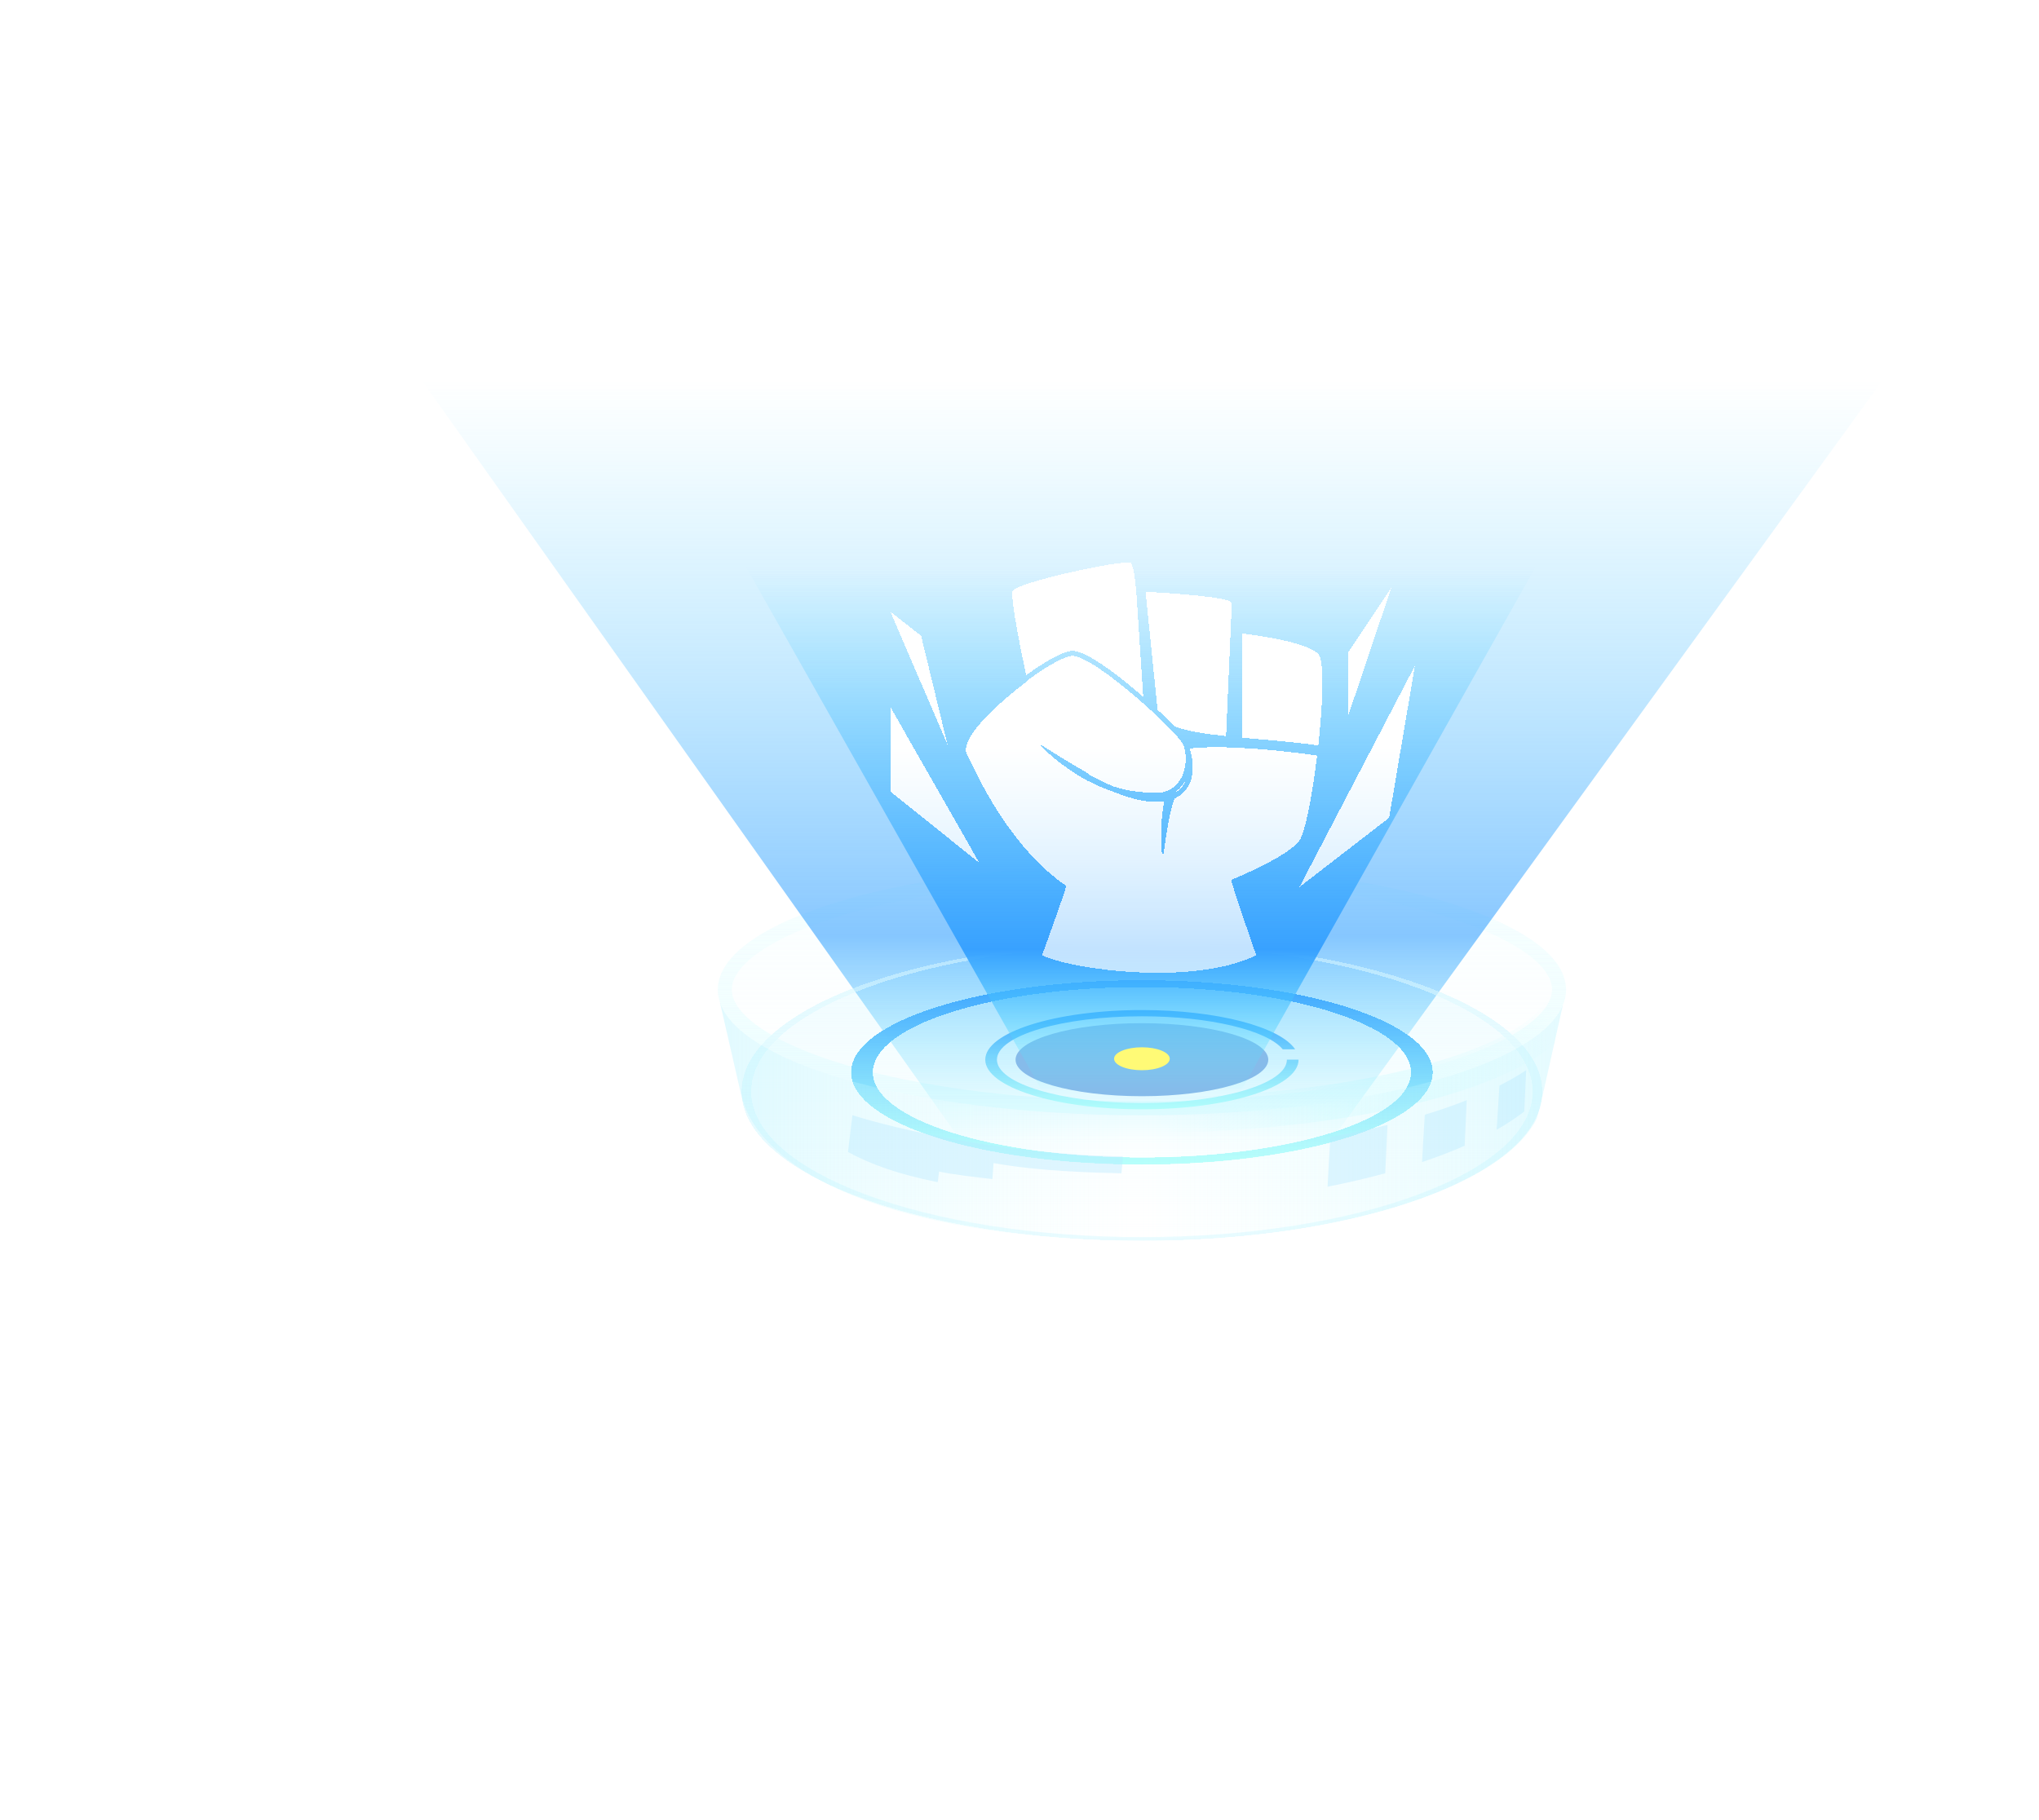 <svg viewBox="0 0 392 350" fill="none" xmlns="http://www.w3.org/2000/svg">
<g filter="url(#filter0_f_1388_22634)">
<ellipse cx="219.535" cy="190.296" rx="81.539" ry="24.166" fill="url(#paint0_linear_1388_22634)" fill-opacity="0.4"/>
<path d="M299.724 190.296C299.724 192.971 297.888 195.797 293.891 198.597C289.933 201.371 284.116 203.924 276.808 206.09C262.208 210.417 241.959 213.112 219.535 213.112C197.111 213.112 176.861 210.417 162.262 206.09C154.953 203.924 149.137 201.371 145.178 198.597C141.182 195.797 139.346 192.971 139.346 190.296C139.346 187.621 141.182 184.795 145.178 181.995C149.137 179.221 154.953 176.668 162.262 174.502C176.861 170.175 197.111 167.48 219.535 167.48C241.959 167.48 262.208 170.175 276.808 174.502C284.116 176.668 289.933 179.221 293.891 181.995C297.888 184.795 299.724 187.621 299.724 190.296Z" stroke="url(#paint1_linear_1388_22634)" stroke-width="2.699"/>
</g>
<g filter="url(#filter1_f_1388_22634)">
<path d="M301.072 190.296C301.072 203.642 264.566 214.462 219.533 214.462" stroke="url(#paint2_linear_1388_22634)" stroke-width="6.748"/>
</g>
<ellipse cx="219.536" cy="209.898" rx="75.12" ry="27.988" fill="url(#paint3_linear_1388_22634)"/>
<path fill-rule="evenodd" clip-rule="evenodd" d="M219.535 238.566C262.03 238.566 296.478 225.73 296.478 209.898C296.478 194.065 262.03 181.229 219.535 181.229C177.04 181.229 142.592 194.065 142.592 209.898C142.592 225.73 177.04 238.566 219.535 238.566ZM219.536 237.886C261.023 237.886 294.655 225.355 294.655 209.897C294.655 194.44 261.023 181.909 219.536 181.909C178.048 181.909 144.416 194.44 144.416 209.897C144.416 225.355 178.048 237.886 219.536 237.886Z" fill="url(#paint4_linear_1388_22634)"/>
<g filter="url(#filter2_f_1388_22634)">
<path d="M219.895 268.984L81 73L362 73L219.895 268.984Z" fill="url(#paint5_linear_1388_22634)" fill-opacity="0.6"/>
</g>
<g filter="url(#filter3_df_1388_22634)">
<path fill-rule="evenodd" clip-rule="evenodd" d="M219.535 238.566C262.03 238.566 296.478 225.73 296.478 209.898C296.478 194.065 262.03 181.229 219.535 181.229C177.04 181.229 142.592 194.065 142.592 209.898C142.592 225.73 177.04 238.566 219.535 238.566ZM219.536 238.011C261.023 238.011 294.655 225.424 294.655 209.897C294.655 194.371 261.023 181.784 219.536 181.784C178.048 181.784 144.416 194.371 144.416 209.897C144.416 225.424 178.048 238.011 219.536 238.011Z" fill="url(#paint6_linear_1388_22634)" shape-rendering="crispEdges"/>
</g>
<g filter="url(#filter4_f_1388_22634)">
<path fill-rule="evenodd" clip-rule="evenodd" d="M219.533 223.917C250.405 223.917 275.432 215.986 275.432 206.204C275.432 196.421 250.405 188.49 219.533 188.49C188.661 188.49 163.635 196.421 163.635 206.204C163.635 215.986 188.661 223.917 219.533 223.917ZM219.533 222.597C248.105 222.597 271.266 215.257 271.266 206.204C271.266 197.15 248.105 189.81 219.533 189.81C190.961 189.81 167.799 197.15 167.799 206.204C167.799 215.257 190.961 222.597 219.533 222.597Z" fill="url(#paint7_linear_1388_22634)"/>
</g>
<g filter="url(#filter5_d_1388_22634)">
<path fill-rule="evenodd" clip-rule="evenodd" d="M219.533 223.917C250.405 223.917 275.432 215.986 275.432 206.204C275.432 196.421 250.405 188.49 219.533 188.49C188.661 188.49 163.635 196.421 163.635 206.204C163.635 215.986 188.661 223.917 219.533 223.917ZM219.533 222.597C248.105 222.597 271.266 215.257 271.266 206.204C271.266 197.15 248.105 189.81 219.533 189.81C190.961 189.81 167.799 197.15 167.799 206.204C167.799 215.257 190.961 222.597 219.533 222.597Z" fill="url(#paint8_linear_1388_22634)" shape-rendering="crispEdges"/>
</g>
<path fill-rule="evenodd" clip-rule="evenodd" d="M296.703 210.071C296.704 210.013 296.704 209.956 296.704 209.898C296.732 209.826 296.761 209.752 296.791 209.677L300.475 193.226C295.596 205.191 261.216 214.462 219.529 214.462C177.293 214.462 142.557 204.944 138.406 192.751L142.454 210.385L142.455 210.387C146.368 227.418 177.026 238.566 219.521 238.566C257.231 238.566 288.793 228.458 295.423 215.118L296.075 212.878L296.703 210.071Z" fill="url(#paint9_linear_1388_22634)" fill-opacity="0.5"/>
<g filter="url(#filter6_f_1388_22634)">
<path fill-rule="evenodd" clip-rule="evenodd" d="M249.652 203.772C249.652 209.042 236.168 213.315 219.535 213.315C202.902 213.315 189.418 209.042 189.418 203.772C189.418 198.501 202.902 194.228 219.535 194.228C234.009 194.228 246.099 197.464 248.993 201.777H246.606C243.62 198.131 232.632 195.426 219.534 195.426C204.14 195.426 191.661 199.162 191.661 203.772C191.661 208.381 204.14 212.117 219.534 212.117C234.928 212.117 247.407 208.381 247.407 203.772C247.407 203.772 247.407 203.772 247.407 203.772L249.652 203.772Z" fill="url(#paint10_linear_1388_22634)"/>
</g>
<g filter="url(#filter7_f_1388_22634)">
<path d="M243.829 203.772C243.829 207.651 232.952 210.797 219.535 210.797C206.119 210.797 195.242 207.651 195.242 203.772C195.242 199.892 206.119 196.747 219.535 196.747C232.952 196.747 243.829 199.892 243.829 203.772Z" fill="#86BBEA"/>
</g>
<g filter="url(#filter8_f_1388_22634)">
<path d="M219.511 243.703L143.445 109.054L295.189 109.054L219.511 243.703Z" fill="url(#paint11_linear_1388_22634)"/>
</g>
<g filter="url(#filter9_f_1388_22634)">
<path fill-rule="evenodd" clip-rule="evenodd" d="M293.037 213.738L293.411 205.8C291.862 206.821 290.145 207.807 288.271 208.755C288.104 211.254 287.906 214.227 287.727 217.246C289.705 216.12 291.481 214.949 293.037 213.738ZM281.577 220.318L281.99 211.559C279.483 212.551 276.788 213.486 273.922 214.358C273.729 217.354 273.534 220.541 273.395 223.466C276.321 222.482 279.056 221.43 281.577 220.318ZM266.317 225.611L266.752 216.319C263.277 217.172 259.61 217.94 255.777 218.615C255.568 221.831 255.362 225.202 255.227 228.198C259.112 227.431 262.818 226.565 266.317 225.611Z" fill="#B6E9FF" fill-opacity="0.4"/>
</g>
<g filter="url(#filter10_f_1388_22634)">
<path d="M224.889 203.594C224.889 204.812 222.492 205.8 219.535 205.8C216.579 205.8 214.182 204.812 214.182 203.594C214.182 202.376 216.579 201.388 219.535 201.388C222.492 201.388 224.889 202.376 224.889 203.594Z" fill="#FFFA76"/>
</g>
<g filter="url(#filter11_f_1388_22634)">
<path d="M215.856 222.38C193.419 222.025 172.307 217.138 163.877 214.446L163.024 221.526C167.551 223.975 172.74 225.805 180.275 227.325L180.555 225.28C182.466 225.766 188.178 226.446 190.795 226.726L191.014 223.653C199.812 225.249 210.126 225.491 215.526 225.618L215.599 225.62C215.595 225.377 215.777 224.145 215.856 222.38Z" fill="#B6E9FF" fill-opacity="0.4"/>
</g>
<g filter="url(#filter12_d_1388_22634)">
<path fill-rule="evenodd" clip-rule="evenodd" d="M236.791 112.641L235.716 137.55C231.511 137.099 227.835 136.535 225.776 135.64C225.669 135.528 225.559 135.415 225.446 135.3C224.602 134.436 223.615 133.475 222.54 132.473L220.233 109.775C224.805 110.037 236.476 110.809 236.7 111.866C236.742 112.064 236.771 112.33 236.791 112.641ZM229.091 145.553C229.485 143.923 229.344 141.994 228.731 139.938C235.09 139.145 247.027 140.348 253.216 141.299C252.3 148.855 250.933 156.055 249.824 157.601C247.47 160.886 236.7 165.187 236.7 165.187C236.919 166.573 241.509 179.689 241.509 179.689C229.313 185.681 205.885 182.418 200.335 179.689C200.335 179.689 204.97 167.028 204.97 166.354C194.905 159.346 189.124 147.648 186.572 142.485L186.572 142.485C186.327 141.989 186.112 141.554 185.926 141.189C183.798 137.018 197.53 126.965 197.53 126.965L197.503 126.844C197.838 126.6 198.175 126.359 198.512 126.122C200.089 125.011 201.656 124.002 203.024 123.272C203.709 122.908 204.336 122.617 204.885 122.419C205.44 122.218 205.886 122.122 206.217 122.122C206.68 122.122 207.367 122.326 208.255 122.75C209.129 123.167 210.145 123.771 211.252 124.51C213.463 125.989 215.998 127.987 218.405 130.052C220.812 132.116 223.083 134.239 224.767 135.963C225.61 136.826 226.301 137.583 226.787 138.18C227.031 138.479 227.217 138.73 227.344 138.93C227.408 139.03 227.453 139.11 227.482 139.173C227.509 139.23 227.516 139.258 227.517 139.262L227.517 139.262C227.517 139.263 227.517 139.263 227.517 139.263L227.54 139.352C228.041 140.752 228.143 142.768 227.54 144.559C226.948 146.319 225.689 147.835 223.471 148.376C219.73 148.568 216.632 148.066 214.013 147.213C212.598 146.619 211.073 145.884 209.436 144.995C209.401 144.926 209.363 144.866 209.324 144.82L204.828 142.154L199.643 138.935C200.839 140.204 203.599 143.087 209.226 146.233C209.254 146.221 209.279 146.207 209.303 146.193C210.606 146.908 212.054 147.571 213.682 148.104C215.187 148.734 216.577 149.211 217.857 149.55C220.212 150.174 222.212 150.333 223.856 150.089C222.837 154.173 223.301 162.068 223.632 160.437C223.713 160.037 223.812 159.352 223.935 158.497L223.935 158.497L223.935 158.496C224.296 155.999 224.865 152.054 225.812 149.539C227.57 148.764 228.656 147.351 229.091 145.553ZM194.685 109.678C194.188 111.096 196.507 122.213 197.284 125.831C197.511 125.668 197.738 125.506 197.965 125.346C199.559 124.224 201.161 123.19 202.578 122.435C203.286 122.057 203.957 121.745 204.562 121.526C205.162 121.309 205.727 121.173 206.217 121.173C206.902 121.173 207.748 121.456 208.664 121.893C209.594 122.337 210.652 122.968 211.779 123.721C214.034 125.229 216.6 127.253 219.023 129.331C219.281 129.552 219.537 129.774 219.791 129.996L218.451 109.679L218.422 109.678C218.422 109.678 218.128 105.195 217.437 104.281C216.746 103.367 195.28 107.98 194.685 109.678ZM226.127 148.169C226.138 148.206 226.146 148.243 226.153 148.281C227.025 147.714 227.631 146.917 227.985 145.939C227.547 146.788 226.937 147.56 226.127 148.169ZM242.509 138.186C241.258 138.077 240.004 137.967 238.772 137.853V117.798C242.983 118.335 252.258 119.756 253.591 121.995C254.621 123.725 254.307 131.484 253.442 139.35C250.309 138.867 246.421 138.528 242.509 138.186ZM171.174 131.942L188.274 161.92L171.174 148.197V131.942ZM171.174 113.619L177.085 118.263L182.152 139.163L171.174 113.619ZM259.137 121.52L267.491 108.989L259.137 133.79V121.52ZM272.022 124.012L249.832 166.564L267.062 153.25L272.022 124.012Z" fill="url(#paint12_linear_1388_22634)" shape-rendering="crispEdges"/>
</g>
<defs>
<filter id="filter0_f_1388_22634" x="135.297" y="163.431" width="168.477" height="53.731" filterUnits="userSpaceOnUse" color-interpolation-filters="sRGB">
<feFlood flood-opacity="0" result="BackgroundImageFix"/>
<feBlend mode="normal" in="SourceGraphic" in2="BackgroundImageFix" result="shape"/>
<feGaussianBlur stdDeviation="1.35" result="effect1_foregroundBlur_1388_22634"/>
</filter>
<filter id="filter1_f_1388_22634" x="216.834" y="187.597" width="90.311" height="32.939" filterUnits="userSpaceOnUse" color-interpolation-filters="sRGB">
<feFlood flood-opacity="0" result="BackgroundImageFix"/>
<feBlend mode="normal" in="SourceGraphic" in2="BackgroundImageFix" result="shape"/>
<feGaussianBlur stdDeviation="1.35" result="effect1_foregroundBlur_1388_22634"/>
</filter>
<filter id="filter2_f_1388_22634" x="0.021" y="-7.979" width="442.959" height="357.942" filterUnits="userSpaceOnUse" color-interpolation-filters="sRGB">
<feFlood flood-opacity="0" result="BackgroundImageFix"/>
<feBlend mode="normal" in="SourceGraphic" in2="BackgroundImageFix" result="shape"/>
<feGaussianBlur stdDeviation="40.49" result="effect1_foregroundBlur_1388_22634"/>
</filter>
<filter id="filter3_df_1388_22634" x="131.795" y="170.432" width="175.481" height="78.93" filterUnits="userSpaceOnUse" color-interpolation-filters="sRGB">
<feFlood flood-opacity="0" result="BackgroundImageFix"/>
<feColorMatrix in="SourceAlpha" type="matrix" values="0 0 0 0 0 0 0 0 0 0 0 0 0 0 0 0 0 0 127 0" result="hardAlpha"/>
<feOffset/>
<feGaussianBlur stdDeviation="5.399"/>
<feComposite in2="hardAlpha" operator="out"/>
<feColorMatrix type="matrix" values="0 0 0 0 0.362 0 0 0 0 0.847 0 0 0 0 1 0 0 0 0.25 0"/>
<feBlend mode="normal" in2="BackgroundImageFix" result="effect1_dropShadow_1388_22634"/>
<feBlend mode="normal" in="SourceGraphic" in2="effect1_dropShadow_1388_22634" result="shape"/>
<feGaussianBlur stdDeviation="2.699" result="effect2_foregroundBlur_1388_22634"/>
</filter>
<filter id="filter4_f_1388_22634" x="152.838" y="177.693" width="133.391" height="57.021" filterUnits="userSpaceOnUse" color-interpolation-filters="sRGB">
<feFlood flood-opacity="0" result="BackgroundImageFix"/>
<feBlend mode="normal" in="SourceGraphic" in2="BackgroundImageFix" result="shape"/>
<feGaussianBlur stdDeviation="5.399" result="effect1_foregroundBlur_1388_22634"/>
</filter>
<filter id="filter5_d_1388_22634" x="139.341" y="164.196" width="160.384" height="84.014" filterUnits="userSpaceOnUse" color-interpolation-filters="sRGB">
<feFlood flood-opacity="0" result="BackgroundImageFix"/>
<feColorMatrix in="SourceAlpha" type="matrix" values="0 0 0 0 0 0 0 0 0 0 0 0 0 0 0 0 0 0 127 0" result="hardAlpha"/>
<feOffset/>
<feGaussianBlur stdDeviation="12.147"/>
<feComposite in2="hardAlpha" operator="out"/>
<feColorMatrix type="matrix" values="0 0 0 0 0.142 0 0 0 0 0.691 0 0 0 0 1 0 0 0 1 0"/>
<feBlend mode="normal" in2="BackgroundImageFix" result="effect1_dropShadow_1388_22634"/>
<feBlend mode="normal" in="SourceGraphic" in2="effect1_dropShadow_1388_22634" result="shape"/>
</filter>
<filter id="filter6_f_1388_22634" x="186.719" y="191.529" width="65.633" height="24.486" filterUnits="userSpaceOnUse" color-interpolation-filters="sRGB">
<feFlood flood-opacity="0" result="BackgroundImageFix"/>
<feBlend mode="normal" in="SourceGraphic" in2="BackgroundImageFix" result="shape"/>
<feGaussianBlur stdDeviation="1.35" result="effect1_foregroundBlur_1388_22634"/>
</filter>
<filter id="filter7_f_1388_22634" x="187.144" y="188.649" width="64.782" height="30.246" filterUnits="userSpaceOnUse" color-interpolation-filters="sRGB">
<feFlood flood-opacity="0" result="BackgroundImageFix"/>
<feBlend mode="normal" in="SourceGraphic" in2="BackgroundImageFix" result="shape"/>
<feGaussianBlur stdDeviation="4.049" result="effect1_foregroundBlur_1388_22634"/>
</filter>
<filter id="filter8_f_1388_22634" x="134.345" y="99.954" width="169.944" height="152.848" filterUnits="userSpaceOnUse" color-interpolation-filters="sRGB">
<feFlood flood-opacity="0" result="BackgroundImageFix"/>
<feBlend mode="normal" in="SourceGraphic" in2="BackgroundImageFix" result="shape"/>
<feGaussianBlur stdDeviation="4.55" result="effect1_foregroundBlur_1388_22634"/>
</filter>
<filter id="filter9_f_1388_22634" x="249.828" y="200.401" width="48.981" height="33.196" filterUnits="userSpaceOnUse" color-interpolation-filters="sRGB">
<feFlood flood-opacity="0" result="BackgroundImageFix"/>
<feBlend mode="normal" in="SourceGraphic" in2="BackgroundImageFix" result="shape"/>
<feGaussianBlur stdDeviation="2.699" result="effect1_foregroundBlur_1388_22634"/>
</filter>
<filter id="filter10_f_1388_22634" x="203.384" y="190.591" width="32.301" height="26.006" filterUnits="userSpaceOnUse" color-interpolation-filters="sRGB">
<feFlood flood-opacity="0" result="BackgroundImageFix"/>
<feBlend mode="normal" in="SourceGraphic" in2="BackgroundImageFix" result="shape"/>
<feGaussianBlur stdDeviation="5.399" result="effect1_foregroundBlur_1388_22634"/>
</filter>
<filter id="filter11_f_1388_22634" x="157.625" y="209.047" width="63.629" height="23.676" filterUnits="userSpaceOnUse" color-interpolation-filters="sRGB">
<feFlood flood-opacity="0" result="BackgroundImageFix"/>
<feBlend mode="normal" in="SourceGraphic" in2="BackgroundImageFix" result="shape"/>
<feGaussianBlur stdDeviation="2.699" result="effect1_foregroundBlur_1388_22634"/>
</filter>
<filter id="filter12_d_1388_22634" x="144.184" y="81.173" width="154.828" height="132.884" filterUnits="userSpaceOnUse" color-interpolation-filters="sRGB">
<feFlood flood-opacity="0" result="BackgroundImageFix"/>
<feColorMatrix in="SourceAlpha" type="matrix" values="0 0 0 0 0 0 0 0 0 0 0 0 0 0 0 0 0 0 127 0" result="hardAlpha"/>
<feOffset dy="4"/>
<feGaussianBlur stdDeviation="13.495"/>
<feComposite in2="hardAlpha" operator="out"/>
<feColorMatrix type="matrix" values="0 0 0 0 0.22 0 0 0 0 0.631 0 0 0 0 1 0 0 0 0.7 0"/>
<feBlend mode="normal" in2="BackgroundImageFix" result="effect1_dropShadow_1388_22634"/>
<feBlend mode="normal" in="SourceGraphic" in2="effect1_dropShadow_1388_22634" result="shape"/>
</filter>
<linearGradient id="paint0_linear_1388_22634" x1="219.535" y1="166.13" x2="219.535" y2="214.462" gradientUnits="userSpaceOnUse">
<stop stop-color="#DEF9FF" stop-opacity="0.5"/>
<stop offset="1" stop-color="#E9FBFF" stop-opacity="0"/>
</linearGradient>
<linearGradient id="paint1_linear_1388_22634" x1="219.535" y1="221.227" x2="219.535" y2="158.602" gradientUnits="userSpaceOnUse">
<stop stop-color="#E8FEFF"/>
<stop offset="1" stop-color="#E8FEFF" stop-opacity="0"/>
</linearGradient>
<linearGradient id="paint2_linear_1388_22634" x1="222.852" y1="216.046" x2="298.223" y2="193.131" gradientUnits="userSpaceOnUse">
<stop stop-color="#E8FEFF" stop-opacity="0"/>
<stop offset="0.599" stop-color="#E8FEFF"/>
<stop offset="1" stop-color="#E8FEFF" stop-opacity="0"/>
</linearGradient>
<linearGradient id="paint3_linear_1388_22634" x1="219.536" y1="181.909" x2="219.536" y2="237.886" gradientUnits="userSpaceOnUse">
<stop stop-color="#DEF9FF" stop-opacity="0.5"/>
<stop offset="1" stop-color="#E9FBFF" stop-opacity="0"/>
</linearGradient>
<linearGradient id="paint4_linear_1388_22634" x1="219.535" y1="181.229" x2="219.535" y2="238.566" gradientUnits="userSpaceOnUse">
<stop stop-color="#DEF9FF" stop-opacity="0.5"/>
<stop offset="1" stop-color="#E9FBFF" stop-opacity="0.9"/>
</linearGradient>
<linearGradient id="paint5_linear_1388_22634" x1="219.894" y1="268.984" x2="219.894" y2="73" gradientUnits="userSpaceOnUse">
<stop offset="0.251" stop-color="#5FF5FF" stop-opacity="0"/>
<stop offset="0.454" stop-color="#38A1FF"/>
<stop offset="1" stop-color="#5FD8FF" stop-opacity="0"/>
</linearGradient>
<linearGradient id="paint6_linear_1388_22634" x1="219.535" y1="181.229" x2="219.535" y2="238.566" gradientUnits="userSpaceOnUse">
<stop stop-color="#DEF9FF" stop-opacity="0.5"/>
<stop offset="1" stop-color="#E9FBFF" stop-opacity="0.9"/>
</linearGradient>
<linearGradient id="paint7_linear_1388_22634" x1="219.534" y1="188.49" x2="219.534" y2="223.917" gradientUnits="userSpaceOnUse">
<stop stop-color="#9FF9FF"/>
<stop offset="1" stop-color="#A9FFFA" stop-opacity="0.6"/>
</linearGradient>
<linearGradient id="paint8_linear_1388_22634" x1="219.534" y1="188.49" x2="219.534" y2="223.917" gradientUnits="userSpaceOnUse">
<stop stop-color="#38A1FF"/>
<stop offset="1" stop-color="#A9FFFA" stop-opacity="0.6"/>
</linearGradient>
<linearGradient id="paint9_linear_1388_22634" x1="124.366" y1="215.658" x2="323.375" y2="215.658" gradientUnits="userSpaceOnUse">
<stop stop-color="#B4F1FF"/>
<stop offset="0.473" stop-color="#D8FFFD" stop-opacity="0"/>
<stop offset="1" stop-color="#B4F1FF"/>
</linearGradient>
<linearGradient id="paint10_linear_1388_22634" x1="219.536" y1="194.228" x2="219.536" y2="213.315" gradientUnits="userSpaceOnUse">
<stop stop-color="#38A1FF"/>
<stop offset="1" stop-color="#96FFF9" stop-opacity="0.6"/>
</linearGradient>
<linearGradient id="paint11_linear_1388_22634" x1="219.511" y1="243.703" x2="219.511" y2="109.054" gradientUnits="userSpaceOnUse">
<stop offset="0.251" stop-color="#5FF5FF" stop-opacity="0"/>
<stop offset="0.454" stop-color="#38A1FF"/>
<stop offset="1" stop-color="#5FD8FF" stop-opacity="0"/>
</linearGradient>
<linearGradient id="paint12_linear_1388_22634" x1="221.567" y1="139.305" x2="221.567" y2="268.602" gradientUnits="userSpaceOnUse">
<stop stop-color="white"/>
<stop offset="1" stop-color="white" stop-opacity="0"/>
</linearGradient>
</defs>
</svg>
